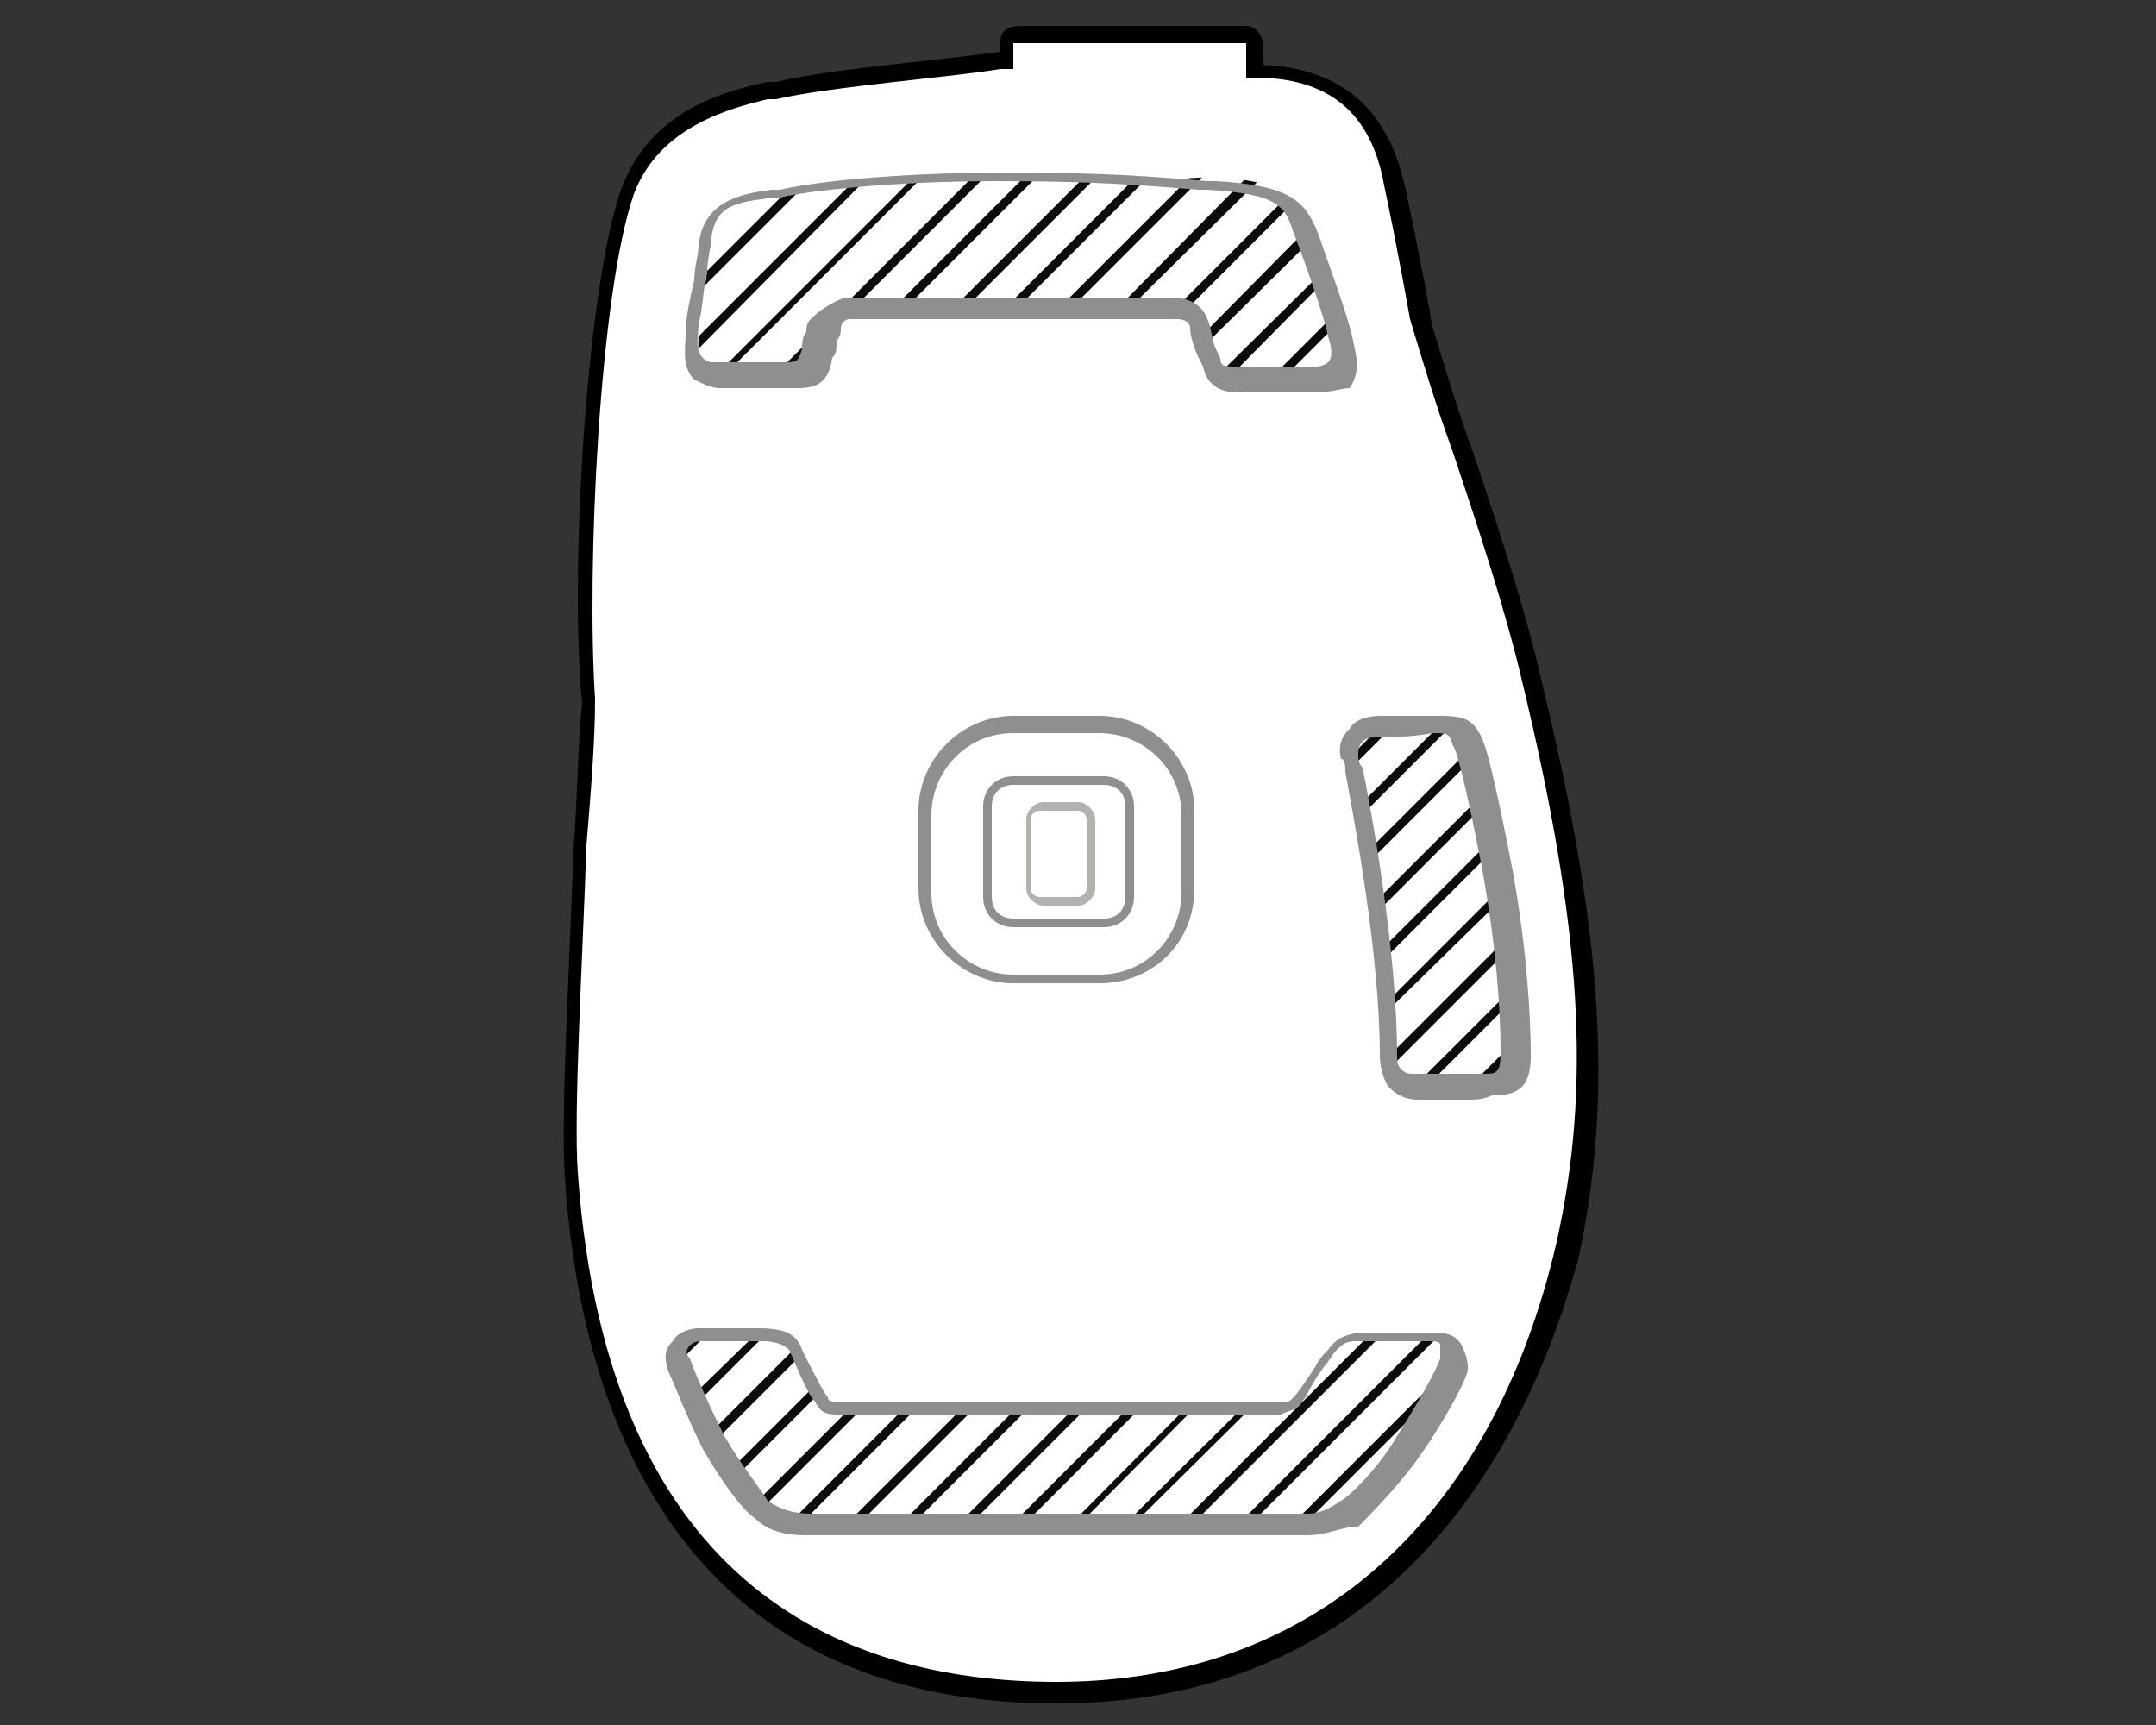 <?xml version="1.0" encoding="utf-8"?>
<!-- Generator: Adobe Illustrator 22.1.0, SVG Export Plug-In . SVG Version: 6.00 Build 0)  -->
<svg version="1.1" id="Ebene_1" xmlns="http://www.w3.org/2000/svg" xmlns:xlink="http://www.w3.org/1999/xlink" x="0px" y="0px"
	 viewBox="0 0 50 40" style="enable-background:new 0 0 50 40;" xml:space="preserve">
<rect x="0" y="0" width="50" height="40" fill="#333333" stroke="none"/>
<style type="text/css">
	.st0{fill:#FFFFFF;}
	.st1{clip-path:url(#SVGID_2_);}
	.st2{fill:#0C0A0C;}
	.st3{clip-path:url(#SVGID_4_);}
	.st4{clip-path:url(#SVGID_6_);}
	.st5{fill:#B0B3AE;}
	.st6{fill:#908E90;}
</style>
<g>
	<g>
		<path class="st0" d="M23.7,0.7c-0.3,0-0.4,0.1-0.4,0.2c0,0.1,0,0.4,0,0.4C22,1.5,19.2,1.8,18,2.1c-0.7,0.2-2.7,0.5-3.4,2.4
			c-0.9,2.3-1.1,8.9-0.9,11.8c-0.1,3.1-0.5,9-0.4,11c0.6,8.9,5.5,12,11.2,12c4.9,0,10.1-2.7,11.8-10.4c0.8-3.8,0.5-7.5-0.8-13.1
			c-0.7-2.8-1.9-5.9-2.6-8.5c0,0-0.3-1.6-0.6-3.1c-0.4-1.8-1.4-2.7-3.3-2.7c0-0.3,0-0.3,0-0.6c0-0.1-0.1-0.2-0.2-0.2
			C28.2,0.7,24.1,0.7,23.7,0.7z"/>
		<path d="M24.5,39.5c-9.3,0-11.1-7.6-11.4-12.2c-0.1-1.4,0.1-4.7,0.2-7.6c0.1-1.3,0.1-2.5,0.2-3.4c-0.3-3,0.1-9.6,0.9-11.9
			c0.7-1.9,2.5-2.3,3.4-2.5l0.2,0c1.2-0.3,3.8-0.5,5.2-0.7c0-0.1,0-0.2,0-0.2c0-0.4,0.3-0.4,0.6-0.4c0,0,0,0,0,0c0.3,0,1.4,0,2.6,0
			l2.5,0c0.2,0,0.4,0.2,0.4,0.5l0,0.1c0,0.1,0,0.2,0,0.3c1.8,0.1,2.9,1,3.3,2.9c0.3,1.4,0.6,3,0.6,3.1c0.3,1,0.6,2,1,3.1
			c0.6,1.8,1.2,3.6,1.6,5.4c1.4,5.8,1.6,9.5,0.8,13.2C35.8,32.1,33.2,39.5,24.5,39.5z M23.5,1c0,0.1,0,0.4,0,0.4l0,0.2l-0.3,0
			C22,1.8,19.3,2,18,2.3l-0.2,0c-0.8,0.2-2.5,0.6-3.1,2.2c-0.8,2.3-1.1,8.7-0.9,11.7c0,1-0.1,2.2-0.2,3.4c-0.1,2.9-0.3,6.2-0.2,7.6
			C14.1,37,19.8,39,24.5,39c5.9,0,10.1-3.7,11.6-10.2c0.8-3.6,0.6-7.2-0.8-13c-0.4-1.7-1-3.5-1.6-5.3c-0.4-1.1-0.7-2.1-1-3.1
			c0,0-0.3-1.7-0.6-3.1c-0.3-1.7-1.3-2.5-3-2.5l-0.2,0l0-0.2c0-0.2,0-0.3,0-0.5l0-0.1l-2.5,0c-1.2,0-2.3,0-2.6,0l0,0c0,0,0,0,0,0
			C23.6,1,23.6,1,23.5,1z"/>
	</g>
	<g>
		<defs>
			<path id="SVGID_1_" d="M23.3,4.1c-2.2,0-4.3,0.2-5.1,0.4c-0.9,0.2-1.6,0.2-1.7,1.1c-0.1,0.6-0.2,1.5-0.3,2c0,0.5-0.1,1.1,0.5,1.1
				c0.6,0,1.2,0,1.7,0c0.4,0,0.6,0,0.7-0.5c0-0.2,0.1-0.5,0.1-0.8c0-0.2,0.2-0.4,0.5-0.4c0.1,0,7.4,0,7.6,0c0.3,0,0.5,0.1,0.6,0.4
				c0.1,0.3,0.2,0.8,0.3,0.9c0.1,0.3,0.3,0.4,0.6,0.4c0.5,0,1.2,0,1.8,0c0.6,0,0.7-0.5,0.5-1c-0.1-0.5-0.6-1.8-0.8-2.4
				c-0.3-0.7-0.4-1.1-2.2-1.2C26.8,4.2,25.8,4.1,23.3,4.1z"/>
		</defs>
		<clipPath id="SVGID_2_">
			<use xlink:href="#SVGID_1_"  style="overflow:visible;"/>
		</clipPath>
		<g class="st1">
			
				<rect x="11.5" y="3.6" transform="matrix(0.707 -0.707 0.707 0.707 2.649 13.689)" class="st2" width="12.6" height="0.2"/>
			
				<rect x="12.2" y="4.2" transform="matrix(0.707 -0.707 0.707 0.707 2.397 14.345)" class="st2" width="12.6" height="0.2"/>
			<polygon class="st2" points="14.8,9.5 14.6,9.4 23.6,0.4 23.7,0.5 			"/>
			<polygon class="st2" points="15.4,10.1 15.3,10 24.2,1.1 24.3,1.2 			"/>
			<rect x="14.2" y="6.2" transform="matrix(0.707 -0.707 0.707 0.707 1.585 16.306)" class="st2" width="12.6" height="0.2"/>
			<rect x="14.8" y="6.8" transform="matrix(0.707 -0.707 0.707 0.707 1.299 16.947)" class="st2" width="12.6" height="0.2"/>
			
				<rect x="15.2" y="6.8" transform="matrix(0.707 -0.707 0.707 0.707 1.744 17.891)" class="st2" width="14.6" height="0.2"/>
			
				<rect x="15.8" y="7.4" transform="matrix(0.707 -0.707 0.707 0.707 1.458 18.531)" class="st2" width="14.6" height="0.2"/>
			<rect x="16.5" y="8" transform="matrix(0.707 -0.707 0.707 0.707 1.207 19.187)" class="st2" width="14.6" height="0.2"/>
			
				<rect x="21.9" y="6.8" transform="matrix(0.707 -0.707 0.707 0.707 3.229 21.564)" class="st2" width="11.4" height="0.2"/>
			<polygon class="st2" points="23,10.3 22.9,10.2 30.9,2.1 31.1,2.3 			"/>
			<polygon class="st2" points="24.3,11.6 24.2,11.5 32.2,3.4 32.4,3.6 			"/>
			<polygon class="st2" points="25,12.3 24.8,12.1 32.9,4.1 33,4.2 			"/>
			
				<rect x="23.9" y="8.7" transform="matrix(0.707 -0.707 0.707 0.707 2.429 23.51)" class="st2" width="11.4" height="0.2"/>
			
				<rect x="24.5" y="9.4" transform="matrix(0.707 -0.707 0.707 0.707 2.143 24.15)" class="st2" width="11.4" height="0.2"/>
		</g>
	</g>
	<g>
		<defs>
			<path id="SVGID_3_" d="M33.2,30.9c-0.5,0-1.4,0-1.6,0c-0.2,0-0.5,0-0.7,0.3c-0.2,0.3-0.7,1-0.8,1.2c-0.1,0.1-0.1,0.2-0.4,0.2
				H19.4c-0.2,0-0.3-0.1-0.4-0.2c-0.1-0.1-0.4-0.8-0.6-1.2c-0.1-0.3-0.6-0.3-0.8-0.3c-0.2,0-1,0-1.4,0c-0.4,0-0.6,0.3-0.5,0.7
				c0.1,0.3,0.4,1.1,0.8,1.8c0.4,0.7,0.9,1.4,1.1,1.5c0.3,0.2,0.7,0.4,1.1,0.4c0.3,0,3.3,0,5.7,0c2.5,0,5.5,0,5.9,0
				c0.4,0,0.7-0.1,1-0.3c0.2-0.2,0.9-0.9,1.4-1.5c0.5-0.7,1-1.5,1-1.8C33.8,31.2,33.6,30.9,33.2,30.9z"/>
		</defs>
		<clipPath id="SVGID_4_">
			<use xlink:href="#SVGID_3_"  style="overflow:visible;"/>
		</clipPath>
		<g class="st3">
			
				<rect x="13.7" y="30.7" transform="matrix(0.707 -0.707 0.707 0.707 -16.995 20.634)" class="st2" width="5.3" height="0.2"/>
			<polygon class="st2" points="15.3,33.4 15.1,33.3 18.9,29.6 19,29.7 			"/>
			<polygon class="st2" points="15.9,34.1 15.8,33.9 19.5,30.2 19.7,30.3 			"/>
			
				<rect x="15.7" y="32.7" transform="matrix(0.707 -0.707 0.707 0.707 -17.807 22.595)" class="st2" width="5.3" height="0.2"/>
			
				<rect x="16.3" y="33.4" transform="matrix(0.707 -0.707 0.707 0.707 -18.093 23.236)" class="st2" width="5.3" height="0.2"/>
			
				<rect x="16.3" y="32.2" transform="matrix(0.707 -0.707 0.707 0.707 -16.543 24.637)" class="st2" width="10.4" height="0.2"/>
			
				<rect x="16.9" y="32.9" transform="matrix(0.707 -0.707 0.707 0.707 -16.829 25.278)" class="st2" width="10.4" height="0.2"/>
			
				<rect x="17.6" y="33.5" transform="matrix(0.707 -0.707 0.707 0.707 -17.079 25.933)" class="st2" width="10.4" height="0.2"/>
			
				<rect x="19.9" y="33.5" transform="matrix(0.707 -0.707 0.707 0.707 -16.669 26.863)" class="st2" width="8.5" height="0.2"/>
			
				<rect x="20.5" y="34.1" transform="matrix(0.707 -0.707 0.707 0.707 -16.92 27.518)" class="st2" width="8.5" height="0.2"/>
			<polygon class="st2" points="22.5,37.9 22.4,37.8 32.6,27.5 32.7,27.6 			"/>
			<polygon class="st2" points="23.1,38.5 23,38.4 33.3,28.2 33.4,28.3 			"/>
			
				<rect x="24" y="32.9" transform="matrix(0.707 -0.707 0.707 0.707 -14.588 30.782)" class="st2" width="11.7" height="0.2"/>
			
				<rect x="24.6" y="33.6" transform="matrix(0.707 -0.707 0.707 0.707 -14.874 31.423)" class="st2" width="11.7" height="0.2"/>
			
				<rect x="25.3" y="34.2" transform="matrix(0.707 -0.707 0.707 0.707 -15.125 32.078)" class="st2" width="11.7" height="0.2"/>
		</g>
	</g>
	<g>
		<defs>
			<path id="SVGID_5_" d="M31.9,16.9c-0.4,0-0.7,0.3-0.6,0.7s0.9,4.2,0.9,6.9c0,0-0.1,0.7,0.6,0.7c0.3,0,1.2,0,1.6,0
				c0.4,0,0.6-0.1,0.6-0.7c0-1-0.1-2.4-0.4-4.1c-0.3-1.6-0.6-2.9-0.7-3.1c-0.1-0.4-0.2-0.4-0.7-0.4C32.8,16.9,31.9,16.9,31.9,16.9z"
				/>
		</defs>
		<clipPath id="SVGID_6_">
			<use xlink:href="#SVGID_5_"  style="overflow:visible;"/>
		</clipPath>
		<g class="st4">
			
				<rect x="27.4" y="16.6" transform="matrix(0.707 -0.707 0.707 0.707 -2.717 26.852)" class="st2" width="7.3" height="0.2"/>
			<rect x="28" y="17.2" transform="matrix(0.707 -0.707 0.707 0.707 -2.968 27.508)" class="st2" width="7.3" height="0.2"/>
			
				<rect x="28.7" y="17.9" transform="matrix(0.707 -0.707 0.707 0.707 -3.254 28.148)" class="st2" width="7.3" height="0.2"/>
			
				<rect x="29.3" y="18.5" transform="matrix(0.707 -0.707 0.707 0.707 -3.505 28.804)" class="st2" width="7.3" height="0.2"/>
			<rect x="28.5" y="19.8" transform="matrix(0.707 -0.707 0.707 0.707 -4.388 29.197)" class="st2" width="9" height="0.2"/>
			<rect x="29.2" y="20.4" transform="matrix(0.707 -0.707 0.707 0.707 -4.639 29.852)" class="st2" width="9" height="0.2"/>
			<polygon class="st2" points="31.2,24.4 31.1,24.3 35.9,19.5 36.1,19.6 			"/>
			<polygon class="st2" points="31.4,25.6 31.2,25.5 36.6,20.1 36.7,20.3 			"/>
			
				<rect x="30.8" y="23.4" transform="matrix(0.707 -0.707 0.707 0.707 -6.484 31.387)" class="st2" width="7.6" height="0.2"/>
			
				<rect x="31.8" y="24.9" transform="matrix(0.707 -0.707 0.707 0.707 -7.613 31.678)" class="st2" width="5.2" height="0.2"/>
			
				<rect x="32.5" y="25.6" transform="matrix(0.707 -0.707 0.707 0.707 -7.864 32.333)" class="st2" width="5.2" height="0.2"/>
		</g>
	</g>
	<path class="st5" d="M25,21h-0.8c-0.2,0-0.4-0.2-0.4-0.4V19c0-0.2,0.2-0.4,0.4-0.4H25c0.2,0,0.4,0.2,0.4,0.4v1.6
		C25.4,20.8,25.2,21,25,21z M24.1,18.8c-0.1,0-0.2,0.1-0.2,0.2v1.6c0,0.1,0.1,0.2,0.2,0.2H25c0.1,0,0.2-0.1,0.2-0.2V19
		c0-0.1-0.1-0.2-0.2-0.2H24.1z"/>
	<path class="st6" d="M25.6,21.5h-2.1c-0.4,0-0.7-0.3-0.7-0.7v-2.1c0-0.4,0.3-0.7,0.7-0.7h2.1c0.4,0,0.7,0.3,0.7,0.7v2.1
		C26.3,21.2,26,21.5,25.6,21.5z M23.5,18.2c-0.3,0-0.5,0.2-0.5,0.5v2.1c0,0.3,0.2,0.5,0.5,0.5h2.1c0.3,0,0.5-0.2,0.5-0.5v-2.1
		c0-0.3-0.2-0.5-0.5-0.5H23.5z"/>
	<path class="st6" d="M25.5,22.8h-2c-1.2,0-2.2-1-2.2-2.2v-1.8c0-1.2,1-2.2,2.2-2.2h2c1.2,0,2.2,1,2.2,2.2v1.8
		C27.7,21.9,26.7,22.8,25.5,22.8z M23.5,17c-1.1,0-1.9,0.9-1.9,1.9v1.8c0,1.1,0.9,1.9,1.9,1.9h2c1.1,0,1.9-0.9,1.9-1.9v-1.8
		c0-1.1-0.9-1.9-1.9-1.9H23.5z"/>
	<path class="st6" d="M34,25.5c-0.2,0-0.5,0-0.7,0l-0.4,0c-0.3,0-0.5-0.1-0.7-0.3C32,24.9,32,24.5,32,24.5c0-2.4-0.6-5.5-0.8-6.6
		c0-0.1,0-0.3-0.1-0.3c-0.1-0.4,0.1-0.6,0.2-0.7c0.1-0.2,0.4-0.3,0.7-0.3c0,0,0.9,0,1.4,0c0.6,0,0.8,0.1,1,0.6
		c0.1,0.2,0.4,1.5,0.7,3.1c0.3,1.7,0.4,3.2,0.4,4.2c0,0.8-0.4,0.9-0.9,0.9C34.4,25.5,34.2,25.5,34,25.5z M31.9,17.1
		c-0.1,0-0.2,0-0.3,0.1c-0.1,0.1-0.1,0.2-0.1,0.3c0,0.1,0,0.2,0.1,0.3c0.2,1,0.8,4.2,0.8,6.7c0,0.1,0,0.2,0.1,0.3
		c0.1,0.1,0.2,0.1,0.3,0.1l0.4,0c0.4,0,1,0,1.2,0c0.3,0,0.4,0,0.4-0.5c0-1-0.1-2.4-0.4-4.1c-0.3-1.6-0.6-2.9-0.7-3
		c-0.1-0.3-0.1-0.3-0.5-0.3C32.8,17.1,31.9,17.1,31.9,17.1L31.9,17.1z"/>
	<path class="st6" d="M30.3,35.6l-5.9,0l-5.7,0c-0.5,0-0.9-0.1-1.2-0.4c-0.3-0.2-0.8-0.9-1.2-1.6c-0.4-0.8-0.7-1.6-0.8-1.8
		c-0.1-0.3-0.1-0.5,0.1-0.7c0.1-0.2,0.4-0.3,0.6-0.3c0.3,0,0.7,0,1,0c0.2,0,0.4,0,0.4,0c0.7,0,0.9,0.2,1,0.5c0.2,0.4,0.5,1,0.6,1.1
		c0,0.1,0.1,0.1,0.2,0.1h10.4c0.1,0,0.1,0,0.2-0.1c0.1-0.1,0.3-0.4,0.5-0.7c0.1-0.2,0.2-0.3,0.3-0.4c0.2-0.3,0.5-0.4,0.9-0.4
		c0.2,0,1.2,0,1.6,0l0,0c0.3,0,0.5,0.1,0.6,0.3c0.1,0.2,0.2,0.5,0.1,0.7c-0.1,0.3-0.6,1.2-1.1,1.9c-0.5,0.7-1.2,1.4-1.4,1.6
		C31.1,35.4,30.8,35.6,30.3,35.6z M24.4,35.1l5.9,0c0.3,0,0.5-0.1,0.8-0.3c0.2-0.1,0.9-0.8,1.3-1.5c0.5-0.8,0.9-1.5,1-1.8
		c0-0.1,0-0.2,0-0.3c0-0.1-0.1-0.1-0.3-0.1l0,0c-0.5,0-1.4,0-1.6,0c-0.2,0-0.3,0-0.5,0.2c-0.1,0.1-0.2,0.3-0.3,0.4
		c-0.3,0.4-0.4,0.7-0.5,0.8c-0.1,0.2-0.3,0.2-0.5,0.3H19.4c-0.3,0-0.4-0.1-0.5-0.3c-0.2-0.2-0.5-1-0.6-1.2c-0.1-0.1-0.3-0.2-0.6-0.2
		c-0.1,0-0.2,0-0.4,0c-0.3,0-0.7,0-1,0c-0.1,0-0.2,0-0.3,0.1c-0.1,0.1-0.1,0.2,0,0.3c0.1,0.3,0.4,1,0.8,1.8c0.4,0.7,0.9,1.3,1,1.5
		c0.3,0.2,0.6,0.3,1,0.3L24.4,35.1z"/>
	<path class="st6" d="M30.5,9.1L30.5,9.1c-0.5,0-1.3,0-1.8,0c-0.3,0-0.7-0.1-0.8-0.6l-0.1-0.2c-0.1-0.2-0.2-0.5-0.2-0.7
		c0-0.1-0.1-0.2-0.3-0.2l-0.4,0c-4.7,0-7.1,0-7.2,0c-0.1,0-0.2,0.1-0.2,0.2c0,0.1,0,0.2-0.1,0.3c0,0.2,0,0.3-0.1,0.4
		C19.2,9,18.8,9,18.4,9c-0.5,0-1.1,0-1.7,0c-0.2,0-0.4-0.1-0.6-0.2c-0.3-0.3-0.2-0.7-0.2-1.1l0,0c0-0.3,0.1-0.8,0.2-1.2
		c0-0.3,0.1-0.6,0.1-0.8c0.1-1,0.9-1.2,1.7-1.3l0.2,0c0.8-0.2,2.9-0.4,5.2-0.4l0,0c2.4,0,3.5,0.1,4.7,0.2l0.2,0
		c1.8,0.1,2.1,0.5,2.4,1.3c0.2,0.6,0.7,1.9,0.8,2.5c0.1,0.4,0.1,0.7-0.1,1C31.1,9,30.9,9.1,30.5,9.1z M21.6,6.9c1.1,0,2.7,0,5.2,0
		l0.4,0c0.4,0,0.7,0.2,0.8,0.5c0.1,0.2,0.1,0.5,0.2,0.7l0.1,0.2c0,0.2,0.1,0.2,0.4,0.2c0.5,0,1.3,0,1.8,0c0,0,0,0,0,0
		c0.2,0,0.3-0.1,0.3-0.1c0.1-0.1,0.1-0.3,0-0.6c-0.1-0.5-0.6-1.9-0.8-2.4c-0.2-0.6-0.3-0.9-2-1l-0.2,0c-1.3-0.1-2.3-0.2-4.7-0.2l0,0
		c-2.2,0-4.3,0.2-5.1,0.4l-0.2,0c-0.8,0.1-1.2,0.2-1.3,0.9c0,0.2-0.1,0.5-0.1,0.8c-0.1,0.4-0.1,0.9-0.2,1.2l0,0
		c0,0.3-0.1,0.6,0.1,0.8c0,0,0.1,0.1,0.2,0.1c0.6,0,1.2,0,1.6,0c0.4,0,0.4,0,0.5-0.3c0-0.1,0-0.3,0.1-0.4c0-0.1,0-0.2,0.1-0.3
		C19,7.2,19.3,7,19.6,6.9C19.7,6.9,20,6.9,21.6,6.9z"/>
</g>
</svg>
